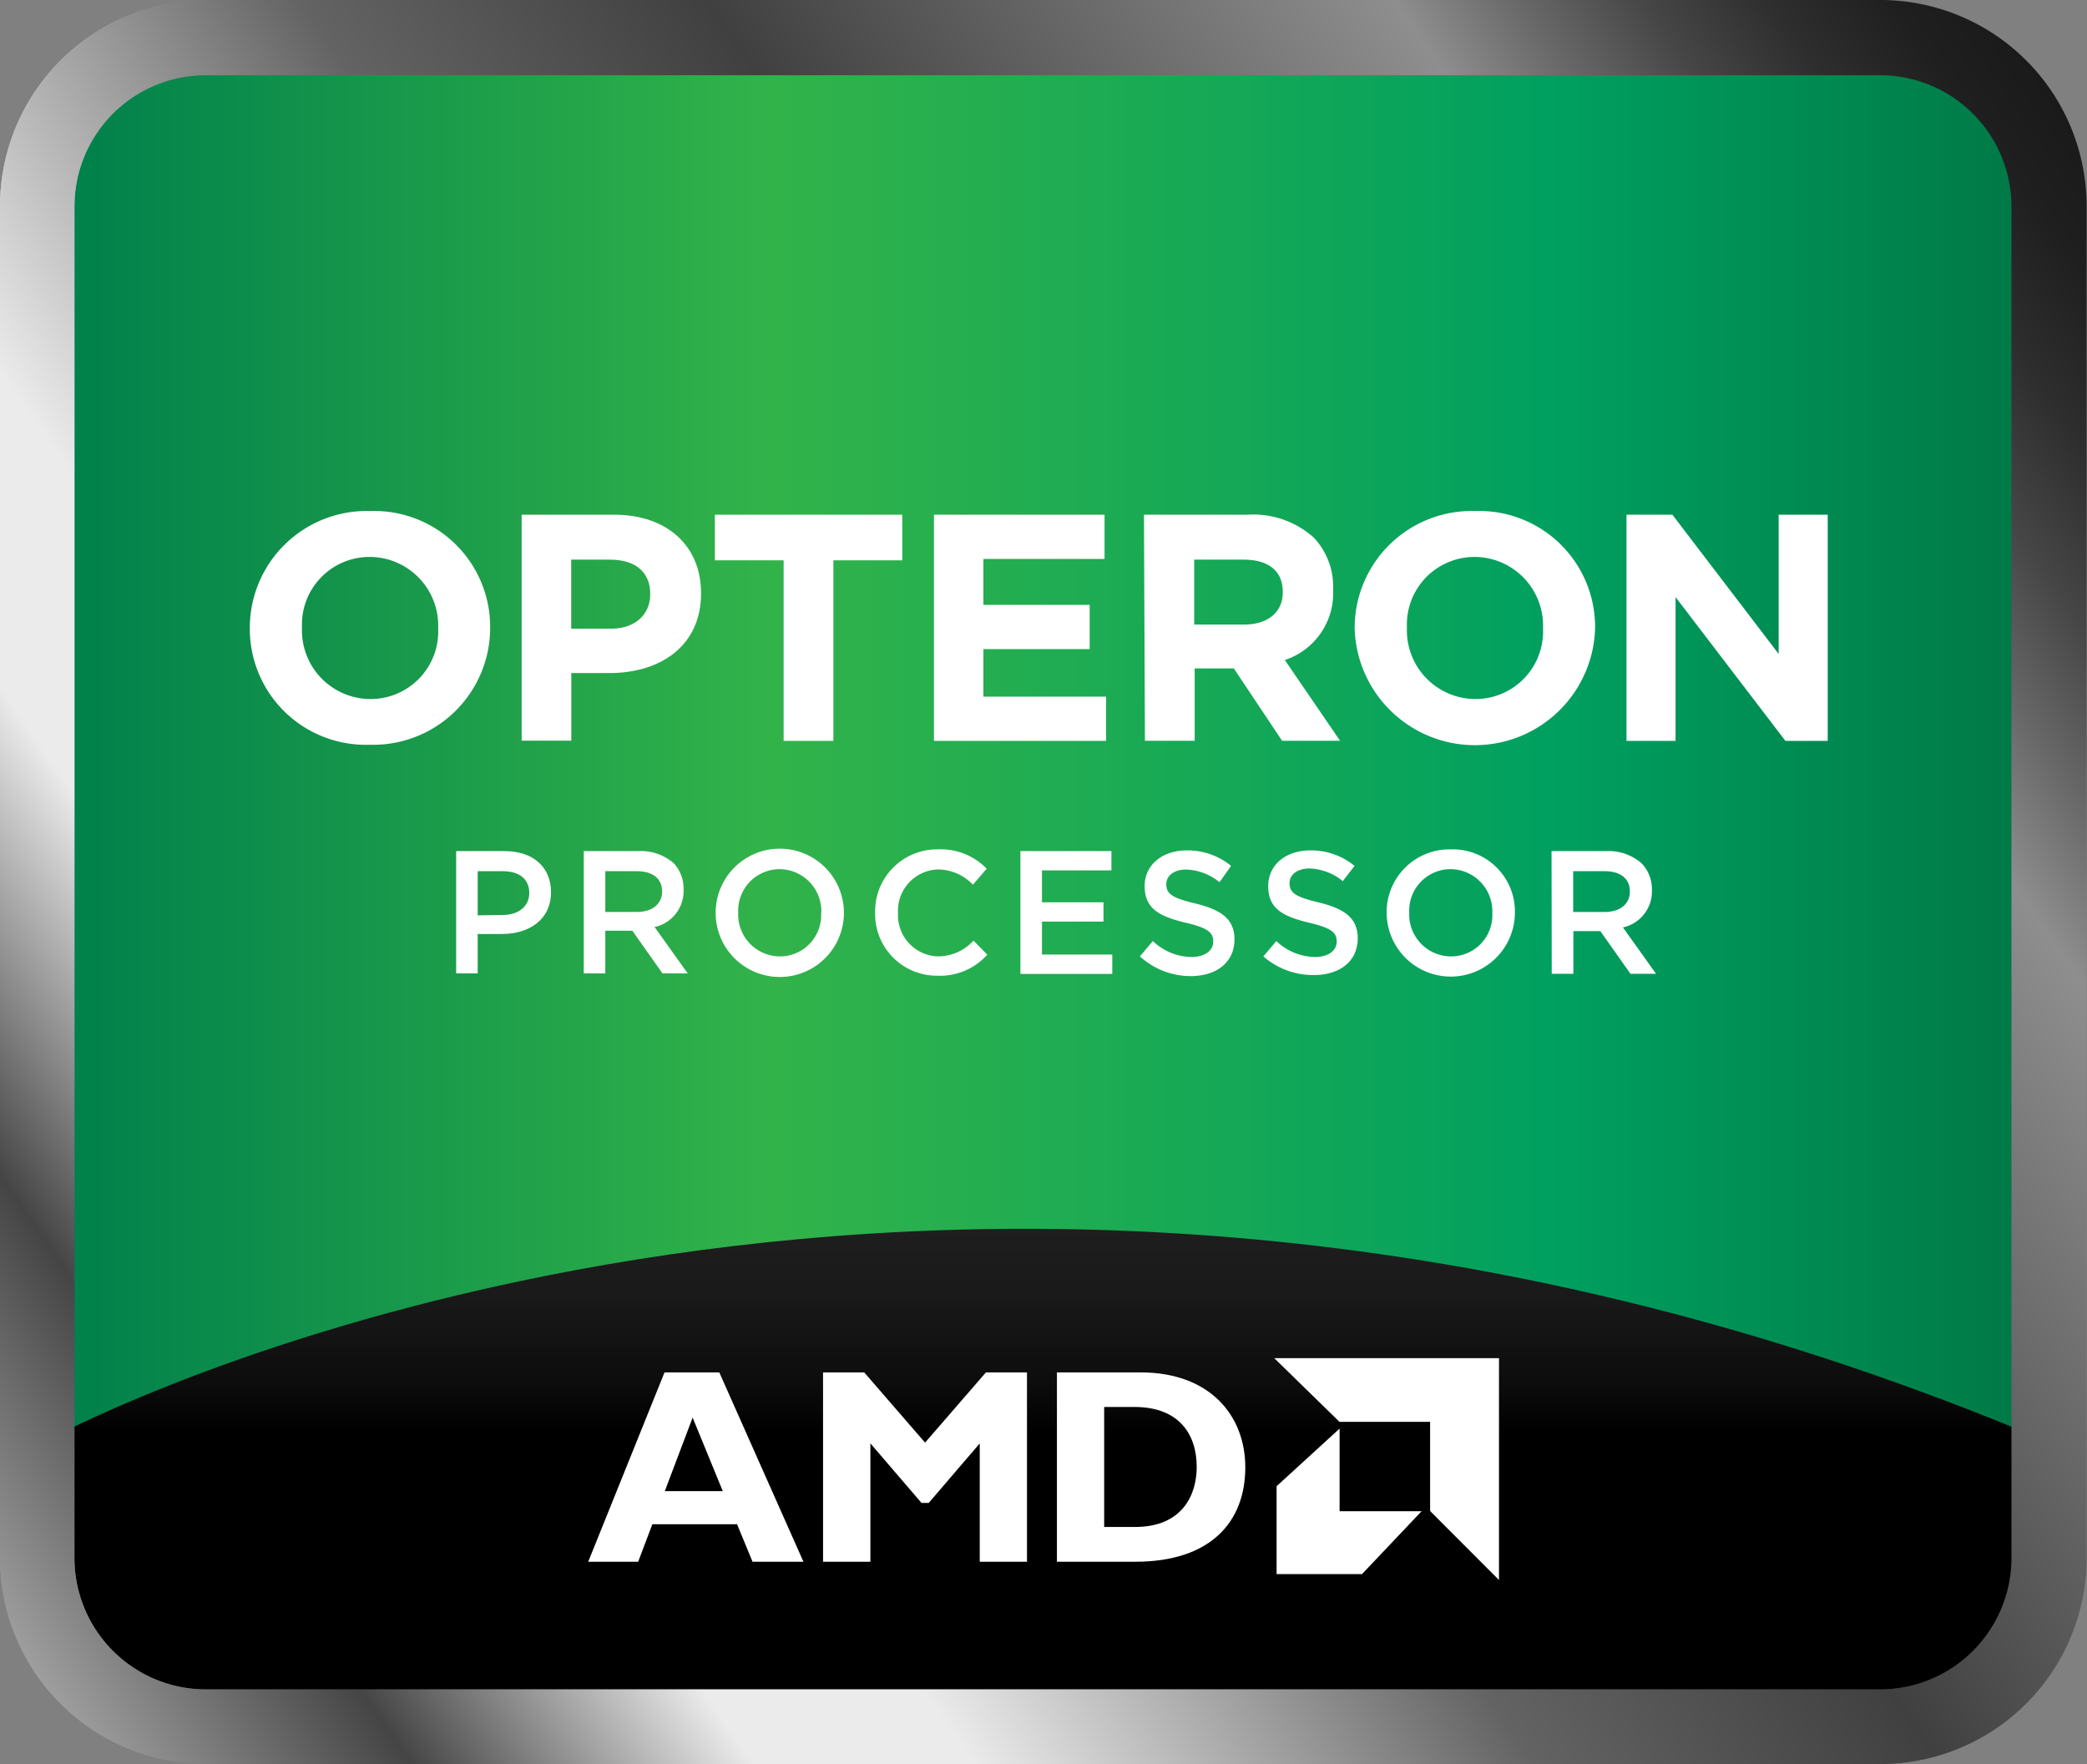 <svg xmlns="http://www.w3.org/2000/svg" xmlns:xlink="http://www.w3.org/1999/xlink" viewBox="0 0 216.04 182.6"><rect x="0" y="0" width="216.04" height="182.6" fill="#808080" stroke="none"/><defs><style>.cls-1{fill:url(#New_Gradient_Swatch_1);}.cls-2{fill:url(#linear-gradient);}.cls-3{fill:url(#linear-gradient-2);}.cls-4{fill:#fff;}.cls-5{fill:url(#linear-gradient-3);}</style><linearGradient id="New_Gradient_Swatch_1" x1="6.82" y1="91.68" x2="208.99" y2="91.68" gradientUnits="userSpaceOnUse"><stop offset="0" stop-color="#00804b"/><stop offset="0.36" stop-color="#32b34a"/><stop offset="0.66" stop-color="#0da55a"/><stop offset="0.76" stop-color="#00a060"/><stop offset="1" stop-color="#007947"/></linearGradient><linearGradient id="linear-gradient" x1="107.91" y1="125.47" x2="107.91" y2="148.56" gradientUnits="userSpaceOnUse"><stop offset="0" stop-color="#1f1f1f"/><stop offset="0.35" stop-color="#1a1a1a"/><stop offset="0.75" stop-color="#0d0d0d"/><stop offset="1"/></linearGradient><linearGradient id="linear-gradient-2" x1="216.53" y1="15.32" x2="-0.49" y2="167.28" gradientUnits="userSpaceOnUse"><stop offset="0" stop-color="#1a1a1a"/><stop offset="0.03" stop-color="#1f1f1f"/><stop offset="0.07" stop-color="#2e2e2e"/><stop offset="0.11" stop-color="#464646"/><stop offset="0.15" stop-color="#686868"/><stop offset="0.19" stop-color="#8e8e8e"/><stop offset="0.41" stop-color="#404040"/><stop offset="0.54" stop-color="#636363"/><stop offset="0.72" stop-color="#ebebeb"/><stop offset="0.79" stop-color="#ebebeb"/><stop offset="0.9" stop-color="#454545"/><stop offset="1" stop-color="#9e9e9e"/></linearGradient><linearGradient id="linear-gradient-3" x1="216.42" y1="15.37" x2="-0.49" y2="167.26" xlink:href="#linear-gradient-2"/></defs><g id="Шар_2" data-name="Шар 2"><g id="Layer_1" data-name="Layer 1"><rect class="cls-1" x="6.82" y="7.12" width="202.17" height="169.11"/><path class="cls-2" d="M209,176.23H6.82V148.1C19,142.07,102.6,104.3,209,148Z"/><path class="cls-3" d="M194.69,0H21.36A21.34,21.34,0,0,0,0,21.34V161.25A21.35,21.35,0,0,0,21.36,182.6H194.69A21.35,21.35,0,0,0,216,161.25V21.34A21.35,21.35,0,0,0,194.69,0Zm13.64,161.28a13.61,13.61,0,0,1-13.61,13.61H21.32A13.61,13.61,0,0,1,7.71,161.28V21.35A13.61,13.61,0,0,1,21.32,7.73h173.4a13.61,13.61,0,0,1,13.61,13.62Z"/><polygon class="cls-4" points="132.15 153.84 132.15 162.94 140.99 162.94 147.16 156.43 138.67 156.43 138.67 147.88 132.15 153.84"/><polygon class="cls-4" points="131.91 140.59 155.17 140.59 155.17 163.55 148.04 156.41 148.04 147.18 138.66 147.18 131.91 140.59"/><path class="cls-4" d="M83.17,161.66H77.9l-1.6-3.88H67.53l-1.47,3.88H60.89l7.9-19.6h5.67ZM71.7,146.74l-2.88,7.61h6Z"/><polygon class="cls-4" points="102.06 142.06 106.31 142.06 106.31 161.66 101.42 161.66 101.42 149.41 96.14 155.57 95.39 155.57 90.1 149.41 90.1 161.66 85.2 161.66 85.2 142.06 89.46 142.06 95.76 149.33 102.06 142.06"/><path class="cls-4" d="M118.07,142.06c7.16,0,10.84,4.45,10.84,9.83,0,5.63-3.57,9.77-11.39,9.77h-8.11v-19.6Zm-3.77,16h3.2c4.91,0,6.38-3.34,6.38-6.21,0-3.36-1.81-6.21-6.44-6.21H114.3Z"/><path class="cls-5" d="M194.59.06H21.34A21.33,21.33,0,0,0,0,21.39V161.23a21.33,21.33,0,0,0,21.34,21.34H194.59a21.33,21.33,0,0,0,21.33-21.34V21.39A21.33,21.33,0,0,0,194.59.06Zm13.63,161.2a13.61,13.61,0,0,1-13.61,13.61H21.31A13.61,13.61,0,0,1,7.7,161.26V21.39A13.6,13.6,0,0,1,21.31,7.79h173.3a13.6,13.6,0,0,1,13.61,13.6Z"/><path class="cls-4" d="M25.86,65.05V65a12.1,12.1,0,0,1,12.47-12.1,12,12,0,0,1,12.41,12V65A12.11,12.11,0,0,1,38.26,77.09,12,12,0,0,1,25.86,65.05Zm19.5,0V65a7.11,7.11,0,0,0-7.1-7.35,7,7,0,0,0-7,7.29V65a7.11,7.11,0,0,0,7.09,7.36A7,7,0,0,0,45.36,65.05Z"/><path class="cls-4" d="M54,53.28h9.57c5.58,0,9,3.31,9,8.09v.07c0,5.42-4.21,8.23-9.46,8.23H59.14v7H54Zm9.23,11.8c2.58,0,4.08-1.53,4.08-3.54v-.07c0-2.31-1.6-3.54-4.18-3.54h-4v7.15Z"/><path class="cls-4" d="M81.12,58H74V53.28H93.4V58H86.27V76.69H81.12Z"/><path class="cls-4" d="M96.68,53.28h17.66v4.58H101.8v4.75h11v4.58h-11v4.92h12.7v4.58H96.68Z"/><path class="cls-4" d="M118.42,53.28h10.71A9.37,9.37,0,0,1,136,55.65,7.39,7.39,0,0,1,138,61v.06a7.28,7.28,0,0,1-5,7.26l5.72,8.36h-6l-5-7.49h-4.05v7.49h-5.15Zm10.37,11.37c2.51,0,4-1.34,4-3.31v-.07c0-2.21-1.54-3.34-4.05-3.34h-5.12v6.72Z"/><path class="cls-4" d="M140.23,65.05V65a12.11,12.11,0,0,1,12.48-12.1,12,12,0,0,1,12.41,12V65a12.45,12.45,0,0,1-24.89.07Zm19.5,0V65a7.11,7.11,0,0,0-7.09-7.35,7,7,0,0,0-7,7.29V65a7.11,7.11,0,0,0,7.09,7.36A7,7,0,0,0,159.73,65.05Z"/><path class="cls-4" d="M168.37,53.28h4.75l11,14.41V53.28h5.08V76.69h-4.38L173.45,61.81V76.69h-5.08Z"/><path class="cls-4" d="M47.22,88.1h5c3,0,4.82,1.69,4.82,4.25v0c0,2.85-2.28,4.33-5.08,4.33H49.45v4.08H47.22Zm4.83,6.61c1.68,0,2.74-.94,2.74-2.27v0c0-1.48-1.07-2.26-2.74-2.26h-2.6v4.57Z"/><path class="cls-4" d="M60.43,88.1h5.66a5.17,5.17,0,0,1,3.67,1.27,3.86,3.86,0,0,1,1,2.74v0a3.81,3.81,0,0,1-3,3.85l3.43,4.8H68.58l-3.12-4.42h-2.8v4.42H60.43Zm5.5,6.3c1.59,0,2.61-.83,2.61-2.12v0c0-1.36-1-2.1-2.63-2.1H62.66V94.4Z"/><path class="cls-4" d="M74.08,94.49v0a6.64,6.64,0,0,1,13.28,0v0a6.64,6.64,0,0,1-13.28,0Zm10.94,0v0a4.35,4.35,0,0,0-4.32-4.52,4.29,4.29,0,0,0-4.28,4.48v0A4.33,4.33,0,0,0,80.73,99,4.27,4.27,0,0,0,85,94.49Z"/><path class="cls-4" d="M90.59,94.49v0a6.42,6.42,0,0,1,6.55-6.57,6.63,6.63,0,0,1,5,2l-1.43,1.66a5,5,0,0,0-3.56-1.58,4.27,4.27,0,0,0-4.19,4.48v0A4.27,4.27,0,0,0,97.12,99a5,5,0,0,0,3.65-1.63l1.43,1.45A6.55,6.55,0,0,1,97.05,101,6.39,6.39,0,0,1,90.59,94.49Z"/><path class="cls-4" d="M105.63,88.1h9.42v2h-7.19v3.3h6.37v2h-6.37v3.41h7.28v2h-9.51Z"/><path class="cls-4" d="M118,99l1.34-1.59a5.88,5.88,0,0,0,4,1.65c1.38,0,2.25-.65,2.25-1.6v0c0-.91-.51-1.4-2.87-1.95-2.7-.65-4.23-1.45-4.23-3.79v0c0-2.18,1.82-3.69,4.34-3.69a7.07,7.07,0,0,1,4.61,1.6l-1.2,1.69a5.73,5.73,0,0,0-3.45-1.31c-1.3,0-2.06.67-2.06,1.51v0c0,1,.58,1.42,3,2,2.68.65,4.06,1.61,4.06,3.72v0c0,2.38-1.87,3.8-4.54,3.8A7.81,7.81,0,0,1,118,99Z"/><path class="cls-4" d="M130.78,99l1.34-1.59a5.9,5.9,0,0,0,4,1.65c1.38,0,2.25-.65,2.25-1.6v0c0-.91-.51-1.4-2.87-1.95-2.7-.65-4.22-1.45-4.22-3.79v0c0-2.18,1.81-3.69,4.33-3.69a7.07,7.07,0,0,1,4.61,1.6L139,91.21a5.7,5.7,0,0,0-3.44-1.31c-1.31,0-2.07.67-2.07,1.51v0c0,1,.58,1.42,3,2,2.68.65,4.06,1.61,4.06,3.72v0c0,2.38-1.87,3.8-4.53,3.8A7.82,7.82,0,0,1,130.78,99Z"/><path class="cls-4" d="M143.54,94.49v0a6.51,6.51,0,0,1,6.66-6.57,6.44,6.44,0,0,1,6.62,6.53v0a6.64,6.64,0,0,1-13.28,0Zm10.94,0v0a4.35,4.35,0,0,0-4.32-4.52,4.29,4.29,0,0,0-4.28,4.48v0A4.34,4.34,0,0,0,150.2,99,4.27,4.27,0,0,0,154.48,94.49Z"/><path class="cls-4" d="M160.61,88.1h5.66a5.17,5.17,0,0,1,3.67,1.27A3.86,3.86,0,0,1,171,92.11v0A3.81,3.81,0,0,1,168,96l3.43,4.8h-2.65l-3.12-4.42h-2.79v4.42h-2.24Zm5.5,6.3c1.6,0,2.61-.83,2.61-2.12v0c0-1.36-1-2.1-2.63-2.1h-3.24V94.4Z"/></g></g></svg>